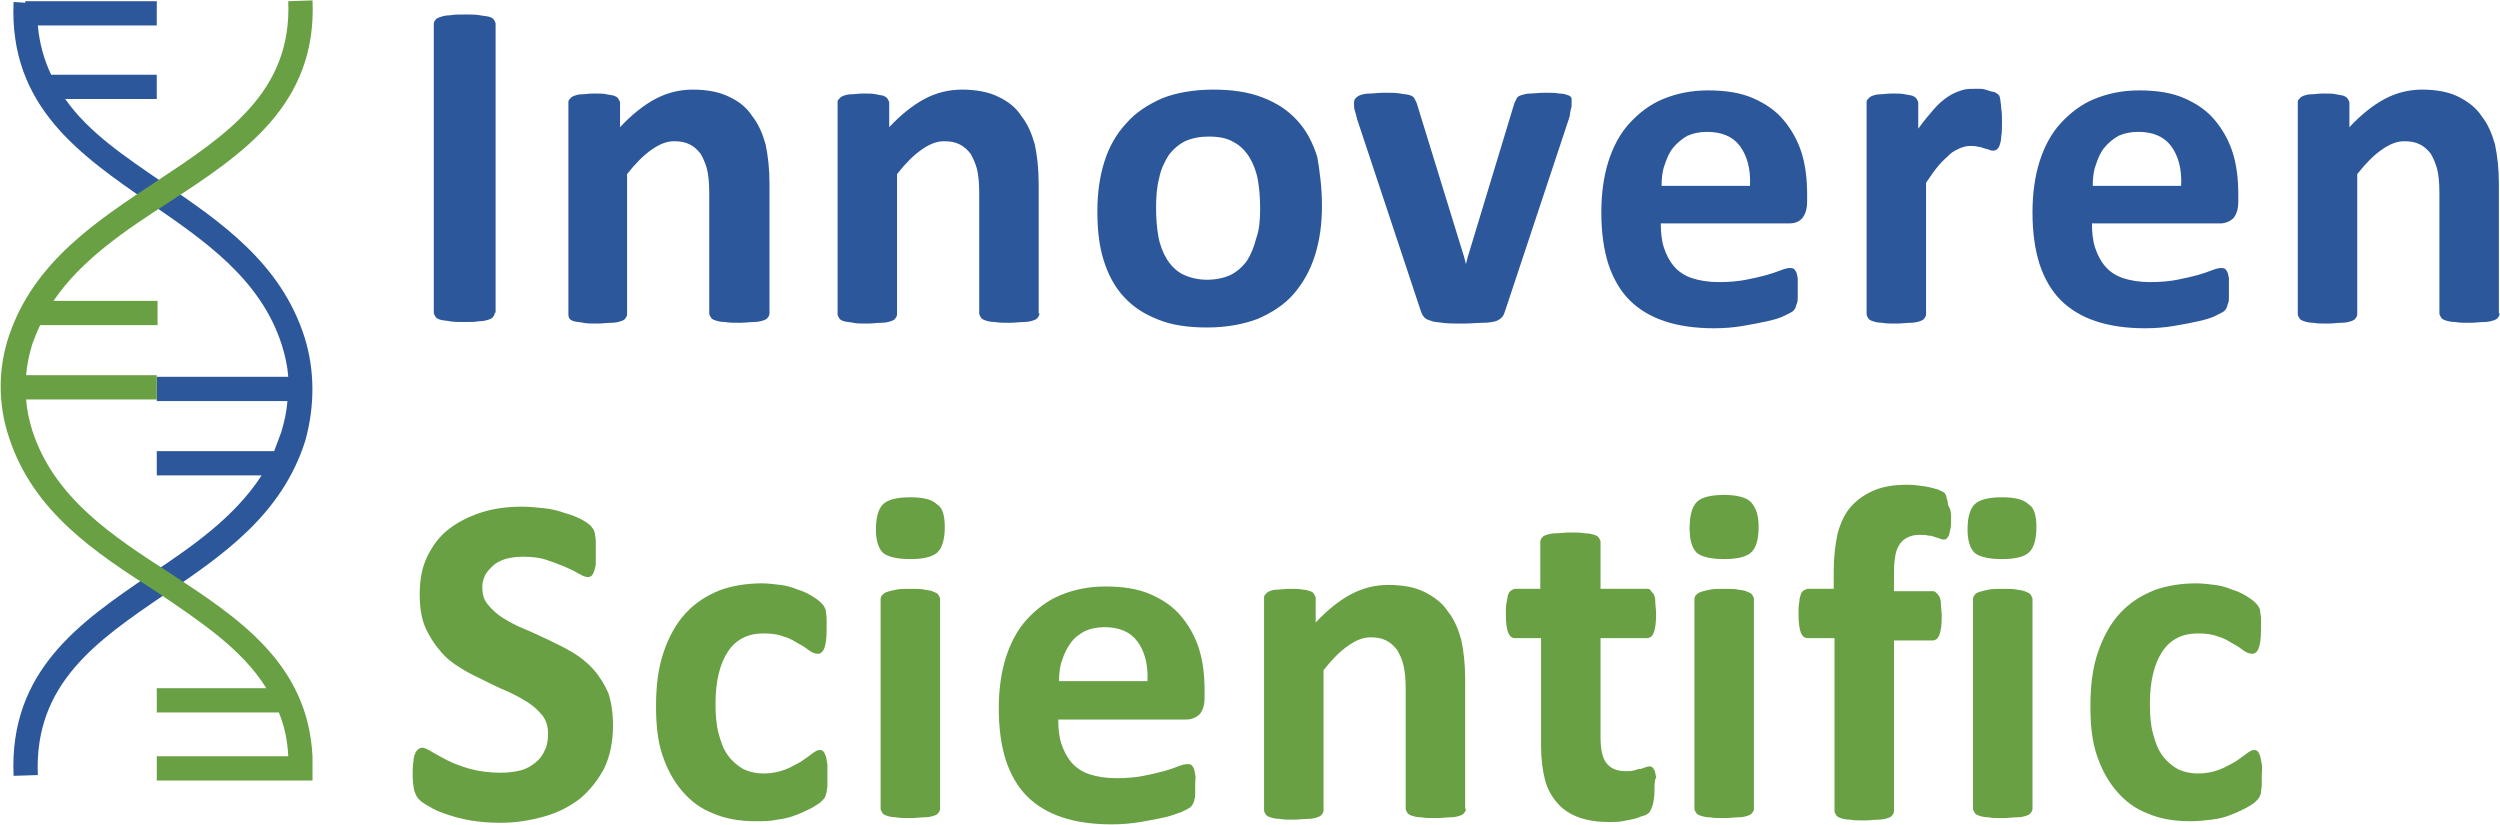 <svg width="3210" height="1059" viewBox="0 0 3210 1059" fill="none" xmlns="http://www.w3.org/2000/svg">
<path d="M635.363 401.397C635.363 403.406 634.358 405.416 633.353 406.42C632.349 408.43 630.339 409.435 627.325 410.439C624.311 411.444 620.292 412.449 615.268 412.449C610.244 413.453 604.215 413.453 596.177 413.453C588.139 413.453 582.111 413.453 577.087 412.449C572.063 411.444 568.044 411.444 565.03 410.439C562.015 409.435 560.006 408.43 559.001 406.42C557.996 404.411 556.991 403.406 556.991 401.397V30.662C556.991 28.652 557.996 26.643 559.001 25.638C560.006 23.629 563.02 22.624 566.034 21.62C569.049 20.615 573.068 19.61 578.092 19.61C583.115 18.605 589.144 18.605 597.182 18.605C605.22 18.605 611.249 18.605 616.272 19.61C621.296 20.615 625.315 20.615 628.33 21.62C631.344 22.624 633.353 23.629 634.358 25.638C635.363 27.648 636.368 28.652 636.368 30.662V401.397H635.363Z" fill="#2C579A"/>
<path d="M988.035 402.401C988.035 404.411 987.03 406.42 986.025 407.425C985.021 409.434 983.011 410.439 979.997 411.444C976.983 412.448 972.963 413.453 967.94 413.453C962.916 413.453 956.887 414.458 949.854 414.458C942.821 414.458 935.787 414.458 930.763 413.453C925.74 413.453 921.721 412.448 918.706 411.444C915.692 410.439 913.682 409.434 912.678 407.425C911.673 405.416 910.668 404.411 910.668 402.401V247.677C910.668 234.616 909.663 224.569 907.654 216.532C905.644 209.499 902.63 202.466 899.616 197.442C895.597 192.419 891.578 188.4 885.549 185.386C879.521 182.372 873.492 181.367 865.454 181.367C855.406 181.367 846.363 185.386 836.316 192.419C826.268 199.452 816.22 209.499 805.168 223.564V403.406C805.168 405.416 804.163 407.425 803.159 408.43C802.154 410.439 800.144 411.444 797.13 412.448C794.116 413.453 790.097 414.458 785.073 414.458C780.049 414.458 774.02 415.463 766.987 415.463C759.954 415.463 752.92 415.463 748.901 414.458C744.882 413.453 739.858 413.453 736.844 412.448C733.83 411.444 731.82 410.439 730.816 408.43C729.811 406.42 729.811 404.411 729.811 402.401V132.137C729.811 130.127 729.811 128.118 731.82 127.113C732.825 125.104 734.835 124.099 736.844 123.094C739.858 122.09 742.873 121.085 746.892 121.085C750.911 121.085 755.935 120.08 762.968 120.08C768.997 120.08 775.025 120.08 779.044 121.085C783.063 122.09 786.078 122.09 789.092 123.094C791.101 124.099 793.111 125.104 794.116 127.113C795.12 129.122 796.125 130.127 796.125 132.137V163.282C811.197 147.207 826.268 135.151 841.34 127.113C856.411 119.075 872.487 115.057 889.568 115.057C907.654 115.057 923.73 118.071 935.787 124.099C948.849 130.127 958.897 138.165 965.93 149.217C973.968 159.264 978.992 171.32 983.011 185.386C986.025 199.452 988.035 216.532 988.035 235.621V402.401Z" fill="#2C579A"/>
<path d="M1334.68 402.401C1334.68 404.411 1333.67 406.42 1332.67 407.425C1331.66 409.434 1329.65 410.439 1326.64 411.444C1323.63 412.448 1319.61 413.453 1314.58 413.453C1309.56 413.453 1303.53 414.458 1296.5 414.458C1289.46 414.458 1282.43 414.458 1277.41 413.453C1272.38 413.453 1268.36 412.448 1265.35 411.444C1262.34 410.439 1260.33 409.434 1259.32 407.425C1258.32 405.416 1257.31 404.411 1257.31 402.401V247.677C1257.31 234.616 1256.31 224.569 1254.3 216.532C1252.29 209.499 1249.27 202.466 1246.26 197.442C1242.24 192.419 1238.22 188.4 1232.19 185.386C1226.16 182.372 1220.14 181.367 1212.1 181.367C1202.05 181.367 1193.01 185.386 1182.96 192.419C1172.91 199.452 1162.86 209.499 1151.81 223.564V403.406C1151.81 405.416 1150.81 407.425 1149.8 408.43C1148.8 410.439 1146.79 411.444 1143.77 412.448C1140.76 413.453 1136.74 414.458 1131.72 414.458C1126.69 414.458 1120.66 415.463 1113.63 415.463C1106.6 415.463 1099.56 415.463 1095.54 414.458C1091.53 413.453 1086.5 413.453 1083.49 412.448C1080.47 411.444 1078.46 410.439 1077.46 408.43C1076.45 406.42 1075.45 405.416 1075.45 403.406V132.137C1075.45 130.127 1075.45 128.118 1077.46 127.113C1078.46 125.104 1080.47 124.099 1082.48 123.094C1085.5 122.09 1088.51 121.085 1092.53 121.085C1096.55 121.085 1101.57 120.08 1108.61 120.08C1114.63 120.08 1120.66 120.08 1124.68 121.085C1128.7 122.09 1131.72 122.09 1134.73 123.094C1136.74 124.099 1138.75 125.104 1139.75 127.113C1140.76 129.122 1141.76 130.127 1141.76 132.137V163.282C1156.84 147.207 1171.91 135.151 1186.98 127.113C1202.05 119.075 1218.13 115.057 1235.21 115.057C1253.29 115.057 1269.37 118.071 1281.43 124.099C1294.49 130.127 1304.54 138.165 1311.57 149.217C1319.61 159.264 1324.63 171.32 1328.65 185.386C1331.66 199.452 1333.67 216.532 1333.67 235.621V402.401H1334.68Z" fill="#2C579A"/>
<path d="M1697.4 264.757C1697.4 287.865 1694.38 308.964 1688.35 328.054C1682.33 347.143 1673.28 363.218 1661.23 377.284C1649.17 391.35 1633.09 401.397 1615.01 409.434C1595.92 416.467 1574.82 420.486 1549.7 420.486C1525.58 420.486 1504.48 417.472 1487.4 410.439C1469.32 403.406 1455.25 394.364 1443.19 381.303C1431.14 368.242 1423.1 353.171 1417.07 334.082C1411.04 314.992 1409.03 293.894 1409.03 270.785C1409.03 247.677 1412.04 226.579 1418.07 207.489C1424.1 188.4 1433.15 172.325 1446.21 158.259C1458.26 144.193 1474.34 134.146 1492.43 126.108C1510.51 119.075 1532.62 115.057 1557.74 115.057C1581.85 115.057 1602.95 118.071 1621.04 125.104C1639.12 132.137 1653.19 141.179 1665.25 154.24C1677.3 167.301 1685.34 182.372 1691.37 201.461C1694.38 218.541 1697.4 240.644 1697.4 264.757ZM1618.02 267.771C1618.02 254.71 1617.02 241.649 1615.01 230.597C1613 219.546 1608.98 209.499 1603.95 201.461C1598.93 193.423 1591.9 186.391 1583.86 182.372C1575.82 177.348 1564.77 175.339 1551.71 175.339C1540.65 175.339 1530.61 177.348 1521.56 181.367C1513.53 185.386 1506.49 191.414 1500.46 199.452C1495.44 207.489 1490.42 217.536 1488.41 228.588C1485.39 239.64 1484.39 252.701 1484.39 266.767C1484.39 279.828 1485.39 292.889 1487.4 303.941C1489.41 314.992 1493.43 325.039 1498.45 333.077C1503.48 341.115 1510.51 348.148 1518.55 352.166C1526.59 356.185 1537.64 359.199 1549.7 359.199C1560.75 359.199 1570.8 357.19 1579.84 353.171C1587.88 349.152 1594.91 343.124 1600.94 335.086C1605.96 327.049 1609.98 318.006 1613 305.95C1617.02 294.898 1618.02 281.837 1618.02 267.771Z" fill="#2C579A"/>
<path d="M2017.92 131.133C2017.92 132.137 2017.92 133.142 2017.92 135.151C2017.92 136.156 2017.92 138.166 2016.91 140.175C2016.91 142.184 2015.91 144.194 2015.91 146.203C2015.91 148.213 2014.9 151.227 2013.9 154.241L1932.51 399.388C1931.51 402.402 1930.5 405.416 1928.49 407.426C1926.48 409.435 1923.47 411.444 1920.46 412.449C1916.44 413.454 1911.41 414.459 1904.38 414.459C1897.35 414.459 1888.3 415.463 1878.25 415.463C1867.2 415.463 1859.16 415.463 1852.13 414.459C1845.1 413.454 1840.07 413.454 1836.05 411.445C1832.04 410.44 1829.02 408.43 1828.02 406.421C1826.01 404.412 1825 401.397 1824 398.383L1742.61 153.236C1741.61 149.217 1740.6 145.198 1739.6 142.184C1738.59 139.17 1738.59 136.156 1738.59 135.151C1738.59 134.147 1738.59 132.137 1738.59 131.133C1738.59 129.123 1739.6 127.114 1740.6 126.109C1741.61 125.104 1743.62 123.095 1746.63 122.09C1749.65 121.086 1753.66 120.081 1758.69 120.081C1763.71 120.081 1769.74 119.076 1777.78 119.076C1785.82 119.076 1792.85 119.076 1797.87 120.081C1802.9 121.086 1806.92 121.086 1809.93 122.09C1812.95 123.095 1814.95 124.1 1815.96 126.109C1816.96 128.118 1817.97 130.128 1818.97 132.137L1880.26 331.068L1882.27 339.106L1884.28 331.068L1944.57 132.137C1945.57 130.128 1946.58 128.118 1947.58 126.109C1948.59 124.1 1950.6 123.095 1953.61 122.09C1956.63 121.086 1960.65 120.081 1964.66 120.081C1969.69 120.081 1975.72 119.076 1983.76 119.076C1990.79 119.076 1997.82 119.076 2001.84 120.081C2006.86 120.081 2009.88 121.086 2012.89 122.09C2015.91 123.095 2016.91 124.1 2017.92 126.109C2017.92 128.118 2017.92 129.123 2017.92 131.133Z" fill="#2C579A"/>
<path d="M2320.35 258.73C2320.35 267.773 2318.34 274.805 2314.32 279.829C2310.3 284.852 2304.28 286.862 2297.24 286.862H2132.46C2132.46 297.914 2133.47 308.965 2136.48 318.008C2139.49 327.05 2143.51 335.088 2149.54 342.12C2155.57 349.153 2163.61 354.177 2172.65 357.191C2181.69 360.205 2193.75 362.215 2206.81 362.215C2219.88 362.215 2231.93 361.21 2241.98 359.2C2252.03 357.191 2261.07 355.182 2268.1 353.172C2275.14 351.163 2281.17 349.153 2286.19 347.144C2291.21 345.135 2295.23 344.13 2298.25 344.13C2300.26 344.13 2301.26 344.13 2303.27 345.135C2304.28 346.139 2305.28 347.144 2306.28 349.153C2307.29 351.163 2307.29 353.172 2308.29 357.191C2308.29 360.205 2308.29 364.224 2308.29 370.252C2308.29 374.271 2308.29 378.29 2308.29 381.304C2308.29 384.318 2308.29 387.332 2307.29 389.341C2306.28 391.351 2306.28 393.36 2305.28 395.37C2304.28 397.379 2303.27 398.384 2302.27 399.389C2301.26 400.393 2297.24 402.403 2291.21 405.417C2285.18 408.431 2278.15 410.44 2269.11 412.45C2260.07 414.459 2250.02 416.468 2237.96 418.478C2225.9 420.487 2213.85 421.492 2200.78 421.492C2176.67 421.492 2155.57 418.478 2137.48 412.45C2119.4 406.421 2104.33 397.379 2092.27 385.323C2080.21 373.266 2071.17 357.191 2065.14 339.106C2059.11 320.017 2056.1 297.914 2056.1 272.796C2056.1 248.683 2059.11 226.58 2065.14 207.49C2071.17 188.401 2080.21 171.321 2092.27 158.26C2104.33 145.199 2118.39 134.147 2135.47 127.114C2152.56 120.081 2171.65 116.062 2192.75 116.062C2215.86 116.062 2234.95 119.077 2251.02 126.11C2267.1 133.142 2280.16 142.185 2290.21 154.241C2300.26 166.298 2308.29 180.363 2313.32 196.439C2318.34 212.514 2320.35 230.599 2320.35 249.688V258.73ZM2247 237.631C2248.01 216.533 2242.98 199.453 2233.94 187.396C2224.9 175.34 2210.83 169.312 2191.74 169.312C2181.69 169.312 2173.66 171.321 2166.62 174.335C2159.59 178.354 2153.56 183.378 2148.54 189.406C2143.51 195.434 2140.5 202.467 2137.48 211.509C2134.47 219.547 2133.47 228.589 2133.47 238.636H2247V237.631Z" fill="#2C579A"/>
<path d="M2570.54 157.255C2570.54 164.288 2570.54 170.316 2569.53 175.34C2569.53 180.363 2568.53 183.377 2567.52 186.391C2566.52 189.405 2565.51 190.41 2564.51 191.415C2563.5 192.42 2561.49 193.424 2559.48 193.424C2557.48 193.424 2556.47 193.424 2554.46 192.42C2552.45 191.415 2550.44 191.415 2547.43 190.41C2544.41 189.405 2542.4 188.401 2539.39 188.401C2536.38 187.396 2533.36 187.396 2529.34 187.396C2525.32 187.396 2521.3 188.401 2516.28 190.41C2512.26 192.42 2507.24 194.429 2503.22 198.448C2499.2 202.467 2494.18 206.485 2489.15 212.514C2484.13 218.542 2479.1 225.575 2473.07 234.617V403.407C2473.07 405.416 2472.07 407.426 2471.07 408.43C2470.06 410.44 2468.05 411.445 2465.04 412.449C2462.02 413.454 2458 414.459 2452.98 414.459C2447.96 414.459 2441.93 415.463 2434.89 415.463C2427.86 415.463 2420.83 415.463 2416.81 414.459C2411.78 414.459 2407.77 413.454 2404.75 412.449C2401.74 411.445 2399.73 410.44 2398.72 408.43C2397.72 406.421 2396.71 405.416 2396.71 403.407V132.137C2396.71 130.128 2396.71 128.119 2398.72 127.114C2399.73 125.104 2401.74 124.1 2403.75 123.095C2406.76 122.09 2409.77 121.086 2413.79 121.086C2417.81 121.086 2422.84 120.081 2429.87 120.081C2435.9 120.081 2441.93 120.081 2445.95 121.086C2449.97 122.09 2452.98 122.09 2455.99 123.095C2458 124.1 2460.01 125.104 2461.02 127.114C2462.02 129.123 2463.03 130.128 2463.03 132.137V165.293C2470.06 155.246 2477.09 147.208 2483.12 140.175C2489.15 133.142 2495.18 128.119 2501.21 124.1C2507.24 120.081 2512.26 118.072 2518.29 116.062C2524.32 114.053 2529.34 114.053 2535.37 114.053C2538.38 114.053 2540.39 114.053 2543.41 114.053C2546.42 114.053 2549.44 115.057 2552.45 116.062C2555.47 117.067 2558.48 118.072 2560.49 118.072C2562.5 119.076 2564.51 120.081 2565.51 121.086C2566.52 122.09 2567.52 123.095 2567.52 124.1C2567.52 125.104 2568.53 127.114 2568.53 129.123C2568.53 131.133 2569.53 134.147 2569.53 139.17C2570.54 144.194 2570.54 149.217 2570.54 157.255Z" fill="#2C579A"/>
<path d="M2873.98 258.73C2873.98 267.773 2871.97 274.805 2867.95 279.829C2863.93 283.848 2857.9 286.862 2850.87 286.862H2686.08C2686.08 297.914 2687.09 308.965 2690.1 318.008C2693.12 327.05 2697.14 335.088 2703.17 342.12C2709.19 349.153 2717.23 354.177 2726.28 357.191C2735.32 360.205 2747.38 362.215 2760.44 362.215C2773.5 362.215 2785.56 361.21 2795.6 359.2C2805.65 357.191 2814.69 355.182 2821.73 353.172C2828.76 351.163 2834.79 349.153 2839.81 347.144C2844.84 345.135 2848.86 344.13 2851.87 344.13C2853.88 344.13 2854.88 344.13 2856.89 345.135C2857.9 346.139 2858.9 347.144 2859.91 349.153C2860.91 351.163 2860.91 353.172 2861.92 357.191C2861.92 360.205 2861.92 364.224 2861.92 370.252C2861.92 374.271 2861.92 378.29 2861.92 381.304C2861.92 384.318 2861.92 387.332 2860.91 389.341C2859.91 391.351 2859.91 393.36 2858.9 395.37C2857.9 397.379 2856.89 398.384 2855.89 399.389C2854.88 400.393 2850.87 402.403 2844.84 405.417C2838.81 408.431 2831.78 410.44 2822.73 412.45C2813.69 414.459 2803.64 416.468 2791.58 418.478C2779.53 420.487 2767.47 421.492 2754.41 421.492C2730.29 421.492 2709.19 418.478 2691.11 412.45C2673.02 406.421 2657.95 397.379 2645.89 385.323C2633.84 373.266 2624.79 357.191 2618.77 339.106C2612.74 320.017 2609.72 297.914 2609.72 272.796C2609.72 248.683 2612.74 226.58 2618.77 207.49C2624.79 188.401 2633.84 171.321 2645.89 158.26C2657.95 145.199 2672.02 134.147 2689.1 127.114C2706.18 120.081 2725.27 116.062 2746.37 116.062C2769.48 116.062 2788.57 119.077 2804.65 126.11C2820.72 133.142 2833.78 142.185 2843.83 154.241C2853.88 166.298 2861.92 180.363 2866.94 196.439C2871.97 212.514 2873.98 230.599 2873.98 249.688V258.73ZM2800.63 237.631C2801.63 216.533 2796.61 199.453 2787.57 187.396C2778.52 175.34 2764.46 169.312 2745.37 169.312C2735.32 169.312 2727.28 171.321 2720.25 174.335C2713.21 178.354 2707.18 183.378 2702.16 189.406C2697.14 195.434 2694.12 202.467 2691.11 211.509C2688.09 219.547 2687.09 228.589 2687.09 238.636H2800.63V237.631Z" fill="#2C579A"/>
<path d="M3209.57 402.401C3209.57 404.411 3208.56 406.42 3207.56 407.425C3206.55 409.434 3204.54 410.439 3201.53 411.444C3198.51 412.448 3194.5 413.453 3189.47 413.453C3184.45 413.453 3178.42 414.458 3171.39 414.458C3164.35 414.458 3157.32 414.458 3152.3 413.453C3147.27 413.453 3143.25 412.448 3140.24 411.444C3137.22 410.439 3135.21 409.434 3134.21 407.425C3133.2 405.416 3132.2 404.411 3132.2 402.401V247.677C3132.2 234.616 3131.2 224.569 3129.19 216.532C3127.18 209.499 3124.16 202.466 3121.15 197.442C3117.13 192.419 3113.11 188.4 3107.08 185.386C3101.05 182.372 3095.02 181.367 3086.99 181.367C3076.94 181.367 3067.9 185.386 3057.85 192.419C3047.8 199.452 3037.75 209.499 3026.7 223.564V403.406C3026.7 405.416 3025.7 407.425 3024.69 408.43C3023.69 410.439 3021.68 411.444 3018.66 412.448C3015.65 413.453 3011.63 414.458 3006.6 414.458C3001.58 414.458 2995.55 415.463 2988.52 415.463C2981.49 415.463 2974.45 415.463 2970.43 414.458C2965.41 414.458 2961.39 413.453 2958.38 412.448C2955.36 411.444 2953.35 410.439 2952.35 408.43C2951.34 406.42 2950.34 405.416 2950.34 403.406V132.137C2950.34 130.127 2950.34 128.118 2952.35 127.113C2953.35 125.104 2955.36 124.099 2957.37 123.094C2960.39 122.09 2963.4 121.085 2967.42 121.085C2971.44 121.085 2976.46 120.08 2983.49 120.08C2989.52 120.08 2995.55 120.08 2999.57 121.085C3003.59 122.09 3006.6 122.09 3009.62 123.094C3011.63 124.099 3013.64 125.104 3014.64 127.113C3015.65 129.122 3016.65 130.127 3016.65 132.137V163.282C3031.72 147.207 3046.8 135.151 3061.87 127.113C3076.94 119.075 3093.01 115.057 3110.1 115.057C3128.18 115.057 3144.26 118.071 3156.31 124.099C3168.37 130.127 3179.42 138.165 3186.46 149.217C3194.5 159.264 3199.52 171.32 3203.54 185.386C3206.55 199.452 3208.56 216.532 3208.56 235.621V402.401H3209.57Z" fill="#2C579A"/>
<path d="M787.082 931.879C787.082 952.978 783.063 971.062 776.03 986.133C767.992 1001.2 757.944 1014.26 744.882 1025.32C731.82 1035.36 716.749 1043.4 698.663 1048.42C680.577 1053.45 662.492 1056.46 642.396 1056.46C629.334 1056.46 616.272 1055.46 604.215 1053.45C592.158 1051.44 582.111 1048.42 573.068 1045.41C564.025 1042.4 556.991 1039.38 550.963 1035.36C544.934 1032.35 540.915 1029.34 537.901 1026.32C534.887 1023.31 533.882 1020.29 531.872 1015.27C530.868 1010.25 529.863 1003.21 529.863 994.171C529.863 988.142 529.863 983.119 530.868 978.095C530.868 974.077 531.872 970.058 532.877 968.048C533.882 965.034 534.887 964.03 536.896 962.02C538.906 961.015 539.91 960.011 541.92 960.011C544.934 960.011 548.953 962.02 553.977 965.034C559.001 968.048 566.034 972.067 574.072 976.086C582.111 980.105 592.158 984.124 603.211 987.138C614.263 990.152 627.325 992.161 642.396 992.161C652.444 992.161 660.482 991.157 668.52 989.147C676.558 987.138 682.587 983.119 687.611 979.1C692.634 975.081 696.654 970.058 699.668 963.025C702.682 956.997 703.687 949.964 703.687 941.926C703.687 932.884 701.677 925.851 696.653 918.818C691.63 912.79 685.601 906.762 677.563 901.738C669.525 896.715 660.482 891.691 651.439 887.672C641.392 883.653 631.344 878.63 621.296 873.606C611.249 868.583 600.196 863.559 591.153 857.531C581.106 851.503 572.063 844.47 565.03 835.428C556.991 826.385 550.963 816.338 545.939 805.287C540.915 793.23 538.906 779.164 538.906 763.089C538.906 744 541.92 727.925 548.953 713.859C555.987 699.793 565.03 687.736 577.087 678.694C589.144 669.652 603.211 662.619 619.287 657.595C635.363 652.572 652.444 650.562 670.53 650.562C679.573 650.562 689.62 651.567 698.663 652.572C707.706 653.577 716.749 655.586 724.787 658.6C732.825 660.609 739.858 663.624 745.887 666.638C751.915 669.652 755.935 672.666 757.944 674.675C759.954 676.685 760.958 678.694 761.963 679.699C762.968 680.704 762.968 682.713 763.973 685.727C763.973 687.736 764.977 690.751 764.977 694.769C764.977 698.788 764.977 702.807 764.977 707.83C764.977 713.859 764.977 718.882 764.977 722.901C764.977 726.92 763.973 729.934 762.968 732.948C761.963 735.962 760.958 737.972 759.954 738.976C758.949 739.981 756.939 740.986 754.93 740.986C752.92 740.986 748.901 739.981 743.877 736.967C738.854 733.953 732.825 730.939 725.792 727.925C718.758 724.91 710.72 721.896 701.677 718.882C692.634 715.868 682.587 714.863 671.534 714.863C662.492 714.863 655.458 715.868 648.425 717.878C642.396 719.887 636.368 722.901 632.349 726.92C628.33 730.939 624.311 734.957 622.301 739.981C620.292 745.004 619.287 748.019 619.287 754.047C619.287 763.089 621.296 770.122 626.32 776.15C631.344 782.178 637.372 788.207 645.411 793.23C653.449 798.254 662.492 803.277 672.539 807.296C682.587 811.315 692.634 816.338 703.687 821.362C713.735 826.385 724.787 831.409 734.835 837.437C744.882 843.465 753.925 850.498 761.963 859.541C770.001 868.583 776.03 878.63 781.054 889.682C785.073 901.738 787.082 915.804 787.082 931.879Z" fill="#68A043"/>
<path d="M1062.39 995.175C1062.39 1000.2 1062.39 1005.22 1062.39 1008.24C1062.39 1012.26 1061.38 1014.26 1061.38 1017.28C1060.38 1019.29 1060.38 1021.3 1059.37 1023.31C1058.37 1025.32 1057.36 1026.32 1054.35 1029.34C1052.34 1031.34 1047.32 1034.36 1042.29 1037.37C1036.26 1040.39 1030.23 1043.4 1022.2 1046.42C1015.16 1049.43 1006.12 1051.44 998.083 1052.44C989.04 1054.45 979.997 1054.45 970.954 1054.45C949.854 1054.45 931.768 1051.44 915.692 1044.41C899.616 1038.38 886.554 1028.33 875.501 1015.27C864.449 1002.21 856.411 987.138 850.382 969.053C844.354 950.969 842.344 929.87 842.344 906.762C842.344 879.635 845.359 856.527 852.392 836.433C859.425 816.339 868.468 800.263 880.525 787.202C892.582 774.141 906.649 765.099 923.73 758.066C939.806 752.038 958.897 749.023 977.987 749.023C986.025 749.023 994.064 750.028 1002.1 751.033C1010.14 752.038 1017.17 754.047 1024.21 757.061C1031.24 759.07 1037.27 762.085 1042.29 765.099C1047.32 768.113 1051.34 771.127 1053.34 773.136C1055.35 775.146 1057.36 777.155 1058.37 779.165C1059.37 781.174 1060.38 782.179 1060.38 785.193C1060.38 787.202 1061.38 790.216 1061.38 794.235C1061.38 798.254 1061.38 802.273 1061.38 807.296C1061.38 819.353 1060.38 827.39 1058.37 832.414C1056.36 837.437 1053.34 839.447 1050.33 839.447C1047.32 839.447 1043.3 838.442 1039.28 835.428C1035.26 832.414 1031.24 829.4 1025.21 826.386C1020.19 823.371 1014.16 819.353 1006.12 817.343C999.087 814.329 990.044 813.324 979.997 813.324C959.902 813.324 944.83 821.362 934.783 836.433C924.735 851.503 918.706 873.607 918.706 903.748C918.706 917.813 919.711 930.875 922.725 941.926C925.74 952.978 928.754 962.02 934.783 970.058C939.806 977.091 946.84 983.119 953.873 987.138C961.911 991.157 970.954 993.166 981.002 993.166C991.049 993.166 1000.09 991.157 1008.13 988.143C1016.17 985.128 1022.2 981.11 1028.23 978.096C1034.25 974.077 1038.27 971.063 1042.29 968.049C1046.31 965.034 1049.33 963.025 1052.34 963.025C1054.35 963.025 1055.35 963.025 1057.36 965.034C1058.37 966.039 1059.37 968.048 1060.38 971.063C1061.38 974.077 1061.38 977.091 1062.39 981.11C1062.39 983.119 1062.39 989.147 1062.39 995.175Z" fill="#68A043"/>
<path d="M1213.1 676.687C1213.1 691.757 1210.09 702.809 1204.06 708.837C1198.03 714.865 1185.97 717.879 1168.89 717.879C1151.81 717.879 1139.75 714.865 1133.73 709.842C1127.7 703.813 1124.68 693.766 1124.68 679.701C1124.68 664.63 1127.7 653.578 1133.73 647.55C1139.75 641.522 1151.81 638.508 1168.89 638.508C1185.97 638.508 1197.03 641.522 1203.05 647.55C1210.09 651.569 1213.1 661.616 1213.1 676.687ZM1207.07 1038.38C1207.07 1040.39 1206.07 1042.4 1205.06 1043.4C1204.06 1045.41 1202.05 1046.42 1199.04 1047.42C1196.02 1048.43 1192 1049.43 1186.98 1049.43C1181.95 1049.43 1175.93 1050.44 1168.89 1050.44C1161.86 1050.44 1154.83 1050.44 1150.81 1049.43C1145.78 1049.43 1141.76 1048.43 1138.75 1047.42C1135.73 1046.42 1133.73 1045.41 1132.72 1043.4C1131.72 1041.39 1130.71 1040.39 1130.71 1038.38V769.119C1130.71 767.11 1131.72 765.1 1132.72 764.096C1133.73 763.091 1135.73 761.081 1138.75 760.077C1141.76 759.072 1145.78 758.067 1150.81 757.063C1155.83 756.058 1161.86 756.058 1168.89 756.058C1175.93 756.058 1182.96 756.058 1186.98 757.063C1192 758.067 1196.02 758.067 1199.04 760.077C1202.05 761.081 1204.06 762.086 1205.06 764.096C1206.07 766.105 1207.07 767.11 1207.07 769.119V1038.38Z" fill="#68A043"/>
<path d="M1546.68 895.711C1546.68 904.753 1544.67 911.786 1540.65 916.809C1536.64 920.828 1530.61 923.842 1523.57 923.842H1358.79C1358.79 934.894 1359.8 945.946 1362.81 954.988C1365.83 964.03 1369.85 972.068 1375.87 979.101C1381.9 986.134 1389.94 991.157 1398.98 994.171C1408.03 997.186 1420.08 999.195 1433.15 999.195C1446.21 999.195 1458.26 998.19 1468.31 996.181C1478.36 994.171 1487.4 992.162 1494.44 990.153C1501.47 988.143 1507.5 986.134 1512.52 984.124C1517.55 982.115 1521.56 981.11 1524.58 981.11C1526.59 981.11 1527.59 981.11 1529.6 982.115C1530.61 983.12 1531.61 984.124 1532.62 986.134C1533.62 988.143 1533.62 990.153 1534.63 994.171C1535.63 998.19 1534.63 1001.2 1534.63 1007.23C1534.63 1011.25 1534.63 1015.27 1534.63 1018.28C1534.63 1021.3 1534.63 1024.31 1533.62 1026.32C1533.62 1028.33 1532.62 1030.34 1531.61 1032.35C1530.61 1034.36 1529.6 1035.36 1528.6 1036.37C1527.59 1037.37 1523.57 1039.38 1517.55 1042.4C1511.52 1044.41 1504.48 1047.42 1495.44 1049.43C1486.4 1051.44 1476.35 1053.45 1464.29 1055.46C1452.24 1057.47 1440.18 1058.47 1427.12 1058.47C1403 1058.47 1381.9 1055.46 1363.82 1049.43C1345.73 1043.4 1330.66 1034.36 1318.6 1022.3C1306.55 1010.25 1297.5 994.171 1291.47 976.087C1285.44 956.997 1282.43 934.894 1282.43 909.776C1282.43 885.664 1285.44 863.56 1291.47 844.471C1297.5 825.382 1306.55 808.302 1318.6 795.24C1330.66 782.179 1344.73 771.128 1361.81 764.095C1378.89 757.062 1397.98 753.043 1419.08 753.043C1442.19 753.043 1461.28 756.057 1477.35 763.09C1493.43 770.123 1506.49 779.165 1516.54 791.222C1526.59 803.278 1534.63 817.344 1539.65 833.419C1544.67 849.494 1546.68 867.579 1546.68 886.668V895.711ZM1473.34 873.607C1474.34 852.508 1469.32 835.429 1460.27 823.372C1451.23 811.316 1437.16 805.287 1418.07 805.287C1408.03 805.287 1399.99 807.297 1392.95 810.311C1385.92 814.33 1379.89 818.349 1374.87 825.381C1369.85 832.414 1366.83 838.443 1363.82 847.485C1360.8 855.523 1359.8 864.565 1359.8 874.612H1473.34V873.607Z" fill="#68A043"/>
<path d="M1882.27 1038.38C1882.27 1040.39 1881.27 1042.4 1880.26 1043.4C1879.26 1045.41 1877.25 1046.42 1874.24 1047.42C1871.22 1048.43 1867.2 1049.43 1862.18 1049.43C1857.16 1049.43 1851.13 1050.43 1844.09 1050.43C1837.06 1050.43 1830.03 1050.43 1825 1049.43C1819.98 1049.43 1815.96 1048.43 1812.95 1047.42C1809.93 1046.42 1807.92 1045.41 1806.92 1043.4C1805.91 1041.39 1804.91 1040.39 1804.91 1038.38V884.659C1804.91 871.597 1803.9 861.55 1801.89 853.513C1799.88 845.475 1796.87 839.447 1793.86 834.423C1789.84 829.4 1785.82 825.381 1779.79 822.367C1773.76 819.353 1767.73 818.348 1759.69 818.348C1749.65 818.348 1740.6 822.367 1730.56 829.4C1720.51 836.433 1710.46 846.48 1699.41 860.546V1040.39C1699.41 1042.4 1698.4 1044.41 1697.4 1045.41C1696.39 1047.42 1694.38 1048.43 1691.37 1049.43C1688.36 1050.43 1684.34 1051.44 1679.31 1051.44C1674.29 1051.44 1668.26 1052.44 1661.23 1052.44C1654.19 1052.44 1647.16 1052.44 1643.14 1051.44C1638.12 1051.44 1634.1 1050.43 1631.08 1049.43C1628.07 1048.43 1626.06 1047.42 1625.06 1045.41C1624.05 1043.4 1623.05 1042.4 1623.05 1040.39V768.113C1623.05 766.104 1623.05 764.094 1625.06 763.09C1626.06 761.08 1628.07 760.075 1630.08 759.071C1632.09 758.066 1636.11 757.061 1640.13 757.061C1644.15 757.061 1649.17 756.057 1656.2 756.057C1662.23 756.057 1668.26 756.057 1672.28 757.061C1676.3 757.061 1679.31 758.066 1682.33 759.071C1685.34 760.075 1686.35 761.08 1687.35 763.09C1688.36 765.099 1689.36 766.104 1689.36 768.113V799.259C1704.43 783.184 1719.5 771.127 1734.57 763.09C1749.65 755.052 1765.72 751.033 1782.8 751.033C1800.89 751.033 1816.96 754.047 1829.02 760.075C1841.08 766.104 1852.13 774.141 1859.16 785.193C1867.2 795.24 1872.23 807.297 1876.25 821.362C1879.26 835.428 1881.27 852.508 1881.27 871.597V1038.38H1882.27Z" fill="#68A043"/>
<path d="M2904.12 995.175C2904.12 1000.2 2904.12 1005.22 2904.12 1008.24C2904.12 1011.25 2903.11 1014.26 2903.11 1017.28C2903.11 1019.29 2902.11 1021.3 2901.1 1023.31C2900.1 1025.32 2899.09 1026.32 2896.08 1029.34C2893.07 1032.35 2889.05 1034.36 2884.02 1037.37C2877.99 1040.39 2871.97 1043.4 2863.93 1046.42C2856.89 1049.43 2847.85 1051.44 2839.81 1052.44C2831.78 1053.45 2821.73 1054.45 2812.68 1054.45C2791.58 1054.45 2773.5 1051.44 2757.42 1044.41C2741.35 1038.38 2728.28 1028.33 2717.23 1015.27C2706.18 1002.21 2698.14 987.138 2692.11 969.053C2686.08 950.969 2684.08 929.87 2684.08 906.762C2684.08 879.635 2687.09 856.527 2694.12 836.433C2701.16 816.339 2710.2 800.263 2722.26 787.202C2734.31 774.141 2748.38 765.099 2765.46 758.066C2781.54 752.038 2800.63 749.023 2819.72 749.023C2827.76 749.023 2835.79 750.028 2843.83 751.033C2851.87 752.038 2858.9 754.047 2865.94 757.061C2872.97 759.07 2879 762.085 2884.02 765.099C2889.05 768.113 2893.07 771.127 2895.08 773.136C2897.09 775.146 2899.09 777.155 2900.1 779.165C2901.1 781.174 2902.11 782.179 2902.11 785.193C2902.11 787.202 2903.11 790.216 2903.11 794.235C2903.11 798.254 2903.11 802.273 2903.11 807.296C2903.11 819.353 2902.11 827.39 2900.1 832.414C2898.09 837.437 2895.08 839.447 2892.06 839.447C2889.05 839.447 2885.03 838.442 2881.01 835.428C2876.99 832.414 2872.97 829.4 2866.94 826.386C2861.92 823.371 2855.89 819.353 2847.85 817.343C2840.82 814.329 2831.78 813.324 2821.73 813.324C2801.63 813.324 2786.56 821.362 2776.51 836.433C2766.47 851.503 2760.44 873.607 2760.44 903.748C2760.44 917.813 2761.44 930.875 2764.46 941.926C2767.47 952.978 2770.48 962.02 2776.51 970.058C2781.54 977.091 2788.57 983.119 2795.6 987.138C2803.64 991.157 2812.68 993.166 2822.73 993.166C2832.78 993.166 2841.82 991.157 2849.86 988.143C2857.9 985.128 2863.93 981.11 2869.96 978.096C2875.99 974.077 2880 971.063 2884.02 968.049C2888.04 965.034 2891.06 963.025 2894.07 963.025C2896.08 963.025 2897.08 963.025 2899.09 965.034C2900.1 966.039 2901.1 968.048 2902.11 971.063C2903.11 974.077 2903.11 977.091 2904.12 981.11C2905.12 985.128 2904.12 989.147 2904.12 995.175Z" fill="#68A043"/>
<path d="M2212.84 716.873C2229.92 716.873 2240.97 713.859 2248.01 707.831C2254.04 701.803 2257.05 691.756 2257.05 675.68C2257.05 660.61 2254.04 650.563 2248.01 644.534C2241.98 638.506 2229.92 635.492 2213.85 635.492C2196.77 635.492 2184.71 638.506 2178.68 644.534C2172.65 650.563 2169.64 661.614 2169.64 676.685C2169.64 691.755 2172.65 701.803 2178.68 706.826C2184.71 714.864 2195.76 716.873 2212.84 716.873Z" fill="#68A043"/>
<path d="M2258.06 676.687C2258.06 691.757 2255.04 702.809 2249.01 708.837C2242.98 714.865 2230.93 717.879 2213.85 717.879C2196.77 717.879 2184.71 714.865 2178.68 709.842C2172.65 703.813 2169.64 693.766 2169.64 679.701C2169.64 664.63 2172.65 653.578 2178.68 647.55C2184.71 641.522 2196.77 638.508 2213.85 638.508C2230.93 638.508 2241.98 641.522 2248.01 647.55C2255.04 651.569 2258.06 661.616 2258.06 676.687ZM2252.03 1038.38C2252.03 1040.39 2251.02 1042.4 2250.02 1043.4C2249.01 1045.41 2247 1046.42 2243.99 1047.42C2240.97 1048.43 2236.96 1049.43 2231.93 1049.43C2226.91 1049.43 2220.88 1050.44 2213.85 1050.44C2206.81 1050.44 2199.78 1050.44 2195.76 1049.43C2190.74 1049.43 2186.72 1048.43 2183.7 1047.42C2180.69 1046.42 2178.68 1045.41 2177.67 1043.4C2176.67 1041.39 2175.67 1040.39 2175.67 1038.38V769.119C2175.67 767.11 2176.67 765.1 2177.67 764.096C2178.68 763.091 2180.69 761.081 2183.7 760.077C2186.72 759.072 2190.74 758.067 2195.76 757.063C2200.78 756.058 2206.81 756.058 2213.85 756.058C2220.88 756.058 2227.91 756.058 2231.93 757.063C2236.96 758.067 2240.97 758.067 2243.99 760.077C2247 761.081 2249.01 762.086 2250.02 764.096C2251.02 766.105 2252.03 767.11 2252.03 769.119V1038.38Z" fill="#68A043"/>
<path d="M2124.42 1012.26C2124.42 1021.3 2123.42 1028.33 2122.41 1032.35C2121.41 1036.37 2119.4 1040.39 2118.39 1042.4C2116.38 1044.41 2114.37 1046.42 2110.36 1047.42C2106.34 1048.43 2102.32 1050.44 2098.3 1051.44C2093.27 1052.44 2088.25 1053.45 2083.23 1054.45C2077.2 1055.46 2072.17 1055.46 2066.15 1055.46C2051.07 1055.46 2038.01 1053.45 2026.96 1049.43C2015.91 1045.41 2006.87 1039.38 1999.83 1031.35C1992.8 1023.31 1986.77 1013.26 1983.76 1001.2C1980.74 989.148 1978.73 975.082 1978.73 958.002V819.354H1945.57C1941.56 819.354 1938.54 817.344 1936.53 812.321C1934.52 807.297 1933.52 799.26 1933.52 788.208C1933.52 782.18 1933.52 777.156 1934.52 773.137C1935.53 769.118 1935.53 766.104 1936.53 763.09C1937.54 761.081 1938.54 759.071 1940.55 758.067C1942.56 757.062 1943.57 756.057 1945.57 756.057H1977.73V695.775C1977.73 693.766 1978.73 691.756 1979.74 690.752C1980.74 688.742 1982.75 687.738 1985.77 686.733C1988.78 685.728 1992.8 684.723 1997.82 684.723C2002.85 684.723 2008.87 683.719 2015.91 683.719C2022.94 683.719 2029.97 683.719 2035 684.723C2040.02 684.723 2044.04 685.728 2047.06 686.733C2050.07 687.738 2052.08 688.742 2053.08 690.752C2054.09 692.761 2055.09 693.766 2055.09 695.775V756.057H2114.37C2116.38 756.057 2118.39 756.057 2119.4 758.067C2120.4 760.076 2122.41 761.081 2123.42 763.09C2124.42 765.1 2125.43 768.114 2125.43 773.137C2125.43 777.156 2126.43 782.18 2126.43 788.208C2126.43 799.26 2125.43 807.297 2123.42 812.321C2121.41 817.344 2118.39 819.354 2114.37 819.354H2055.09V945.946C2055.09 961.017 2057.1 972.068 2062.13 979.101C2067.15 986.134 2075.19 990.153 2087.25 990.153C2091.27 990.153 2095.28 990.153 2098.3 989.148C2101.31 988.144 2104.33 987.139 2107.34 987.139C2110.36 986.134 2112.37 985.129 2113.37 985.129C2115.38 984.125 2116.38 984.125 2118.39 984.125C2119.4 984.125 2120.4 984.125 2121.41 985.129C2122.41 986.134 2123.42 987.139 2124.42 989.148C2125.43 991.158 2125.43 994.172 2126.43 998.191C2124.42 1002.21 2124.42 1006.23 2124.42 1012.26Z" fill="#68A043"/>
<path d="M2505.23 665.634C2505.23 671.662 2505.23 676.686 2504.22 679.7C2503.22 682.714 2503.22 685.728 2502.21 687.737C2501.21 689.747 2500.2 690.751 2499.2 691.756C2498.19 692.761 2497.19 692.761 2496.18 692.761C2495.18 692.761 2493.17 692.761 2491.16 691.756C2489.15 690.751 2487.14 690.751 2485.13 689.747C2482.12 688.742 2480.11 687.737 2476.09 687.737C2473.08 686.733 2469.06 686.733 2464.03 686.733C2459.01 686.733 2453.98 687.737 2449.97 689.747C2445.95 691.756 2442.93 693.765 2439.92 697.784C2436.9 701.803 2434.89 706.827 2433.89 711.85C2432.88 716.874 2431.88 724.911 2431.88 733.954V759.071H2481.11C2483.12 759.071 2484.13 759.071 2486.14 761.081C2488.15 763.09 2489.15 764.095 2490.16 766.104C2491.16 768.113 2492.17 771.128 2492.17 776.151C2492.17 780.17 2493.17 785.193 2493.17 791.222C2493.17 802.273 2492.17 810.311 2490.16 815.334C2488.15 820.358 2485.13 822.367 2481.11 822.367H2431.88V1041.39C2431.88 1043.4 2430.88 1045.41 2429.87 1046.42C2428.87 1048.43 2426.86 1049.43 2423.84 1050.43C2420.83 1051.44 2416.81 1052.44 2411.78 1052.44C2406.76 1052.44 2400.73 1053.45 2393.7 1053.45C2386.67 1053.45 2380.64 1053.45 2375.61 1052.44C2370.59 1052.44 2366.57 1051.44 2363.56 1050.43C2360.54 1049.43 2358.53 1048.43 2357.53 1046.42C2356.52 1044.41 2355.52 1043.4 2355.52 1041.39V819.353H2321.36C2317.34 819.353 2314.32 817.344 2312.31 812.32C2310.3 807.297 2309.3 799.259 2309.3 788.208C2309.3 782.179 2309.3 777.156 2310.3 773.137C2310.3 769.118 2311.31 766.104 2312.31 763.09C2313.32 760.076 2314.32 759.071 2316.33 758.066C2318.34 757.062 2319.35 756.057 2321.36 756.057H2354.51V732.949C2354.51 714.864 2356.52 698.789 2359.54 684.723C2363.56 670.657 2368.58 659.606 2376.62 650.563C2384.66 641.521 2394.7 634.488 2406.76 629.465C2418.82 624.441 2432.88 622.432 2448.96 622.432C2457 622.432 2464.03 623.436 2471.07 624.441C2478.1 625.446 2484.13 627.455 2488.15 628.46C2492.17 630.469 2495.18 631.474 2496.18 632.479C2497.19 633.483 2499.2 635.493 2499.2 638.507C2500.2 641.521 2501.21 644.535 2501.21 648.554C2505.23 654.582 2505.23 659.606 2505.23 665.634Z" fill="#68A043"/>
<path d="M2614.75 676.687C2614.75 691.757 2611.73 702.809 2605.7 708.837C2599.68 714.865 2587.62 717.879 2570.54 717.879C2553.46 717.879 2541.4 714.865 2535.37 709.842C2529.34 703.813 2526.33 693.766 2526.33 679.701C2526.33 664.63 2529.34 653.578 2535.37 647.55C2541.4 641.522 2553.46 638.508 2570.54 638.508C2587.62 638.508 2598.67 641.522 2604.7 647.55C2611.73 651.569 2614.75 661.616 2614.75 676.687ZM2609.72 1038.38C2609.72 1040.39 2608.72 1042.4 2607.71 1043.4C2606.71 1045.41 2604.7 1046.42 2601.68 1047.42C2598.67 1048.43 2594.65 1049.43 2589.63 1049.43C2584.6 1049.43 2578.57 1050.44 2571.54 1050.44C2564.51 1050.44 2557.47 1050.44 2553.46 1049.43C2548.43 1049.43 2544.41 1048.43 2541.4 1047.42C2538.38 1046.42 2536.38 1045.41 2535.37 1043.4C2534.37 1041.39 2533.36 1040.39 2533.36 1038.38V769.119C2533.36 767.11 2534.37 765.1 2535.37 764.096C2536.38 762.086 2538.38 761.081 2541.4 760.077C2544.41 759.072 2548.43 758.067 2553.46 757.063C2558.48 756.058 2564.51 756.058 2571.54 756.058C2578.57 756.058 2585.61 756.058 2589.63 757.063C2594.65 758.067 2598.67 758.067 2601.68 760.077C2604.7 761.081 2606.71 762.086 2607.71 764.096C2608.72 766.105 2609.72 767.11 2609.72 769.119V1038.38Z" fill="#68A043"/>
<path d="M391.206 433.547C361.063 338.101 283.696 284.851 209.343 234.616C161.115 201.461 113.891 170.315 83.748 127.113H201.305V95.967H65.662C56.619 76.878 50.591 55.779 48.581 32.671H201.305V1.525H32.505V3.535L17.434 2.53C11.405 137.16 103.843 199.452 192.262 260.739C262.596 308.964 334.939 358.195 362.067 443.594C366.087 456.656 369.101 469.717 370.106 483.782H201.305V514.928H369.101C368.096 527.989 365.082 542.055 361.063 555.116C358.048 563.154 355.034 571.192 352.02 579.229H201.305V610.375H335.944C300.777 664.629 246.52 701.803 192.262 737.972C103.843 798.254 11.405 860.546 17.434 996.181L48.581 995.176C43.557 877.626 124.943 822.367 210.348 764.094C284.701 713.859 362.067 661.615 392.21 565.163C404.268 520.956 404.267 475.745 391.206 433.547Z" fill="#2C579A"/>
<path d="M201.305 1002.21H401.253V971.064C395.225 851.504 305.801 793.232 218.386 735.964C145.039 688.743 69.681 639.512 41.548 553.108C37.529 540.047 34.514 526.985 33.51 512.92H201.305V481.774H33.51C34.514 468.713 37.529 454.647 41.548 441.586C44.562 433.548 47.577 425.511 51.596 417.473H202.31V386.327H68.677C104.848 333.078 162.119 294.899 218.386 258.73C310.824 198.448 407.282 135.152 401.253 0.521L370.105 1.526C375.129 118.072 290.729 173.33 201.305 232.608C123.938 283.848 43.557 336.092 11.405 431.539C-2.662 473.736 -2.662 518.948 11.405 561.145C42.553 657.597 122.934 709.841 201.305 760.076C257.572 798.255 310.824 833.42 341.972 883.655H201.305V914.8H358.048C365.082 931.88 369.101 949.965 370.105 971.064H201.305V1002.21Z" fill="#68A043"/>
</svg>
